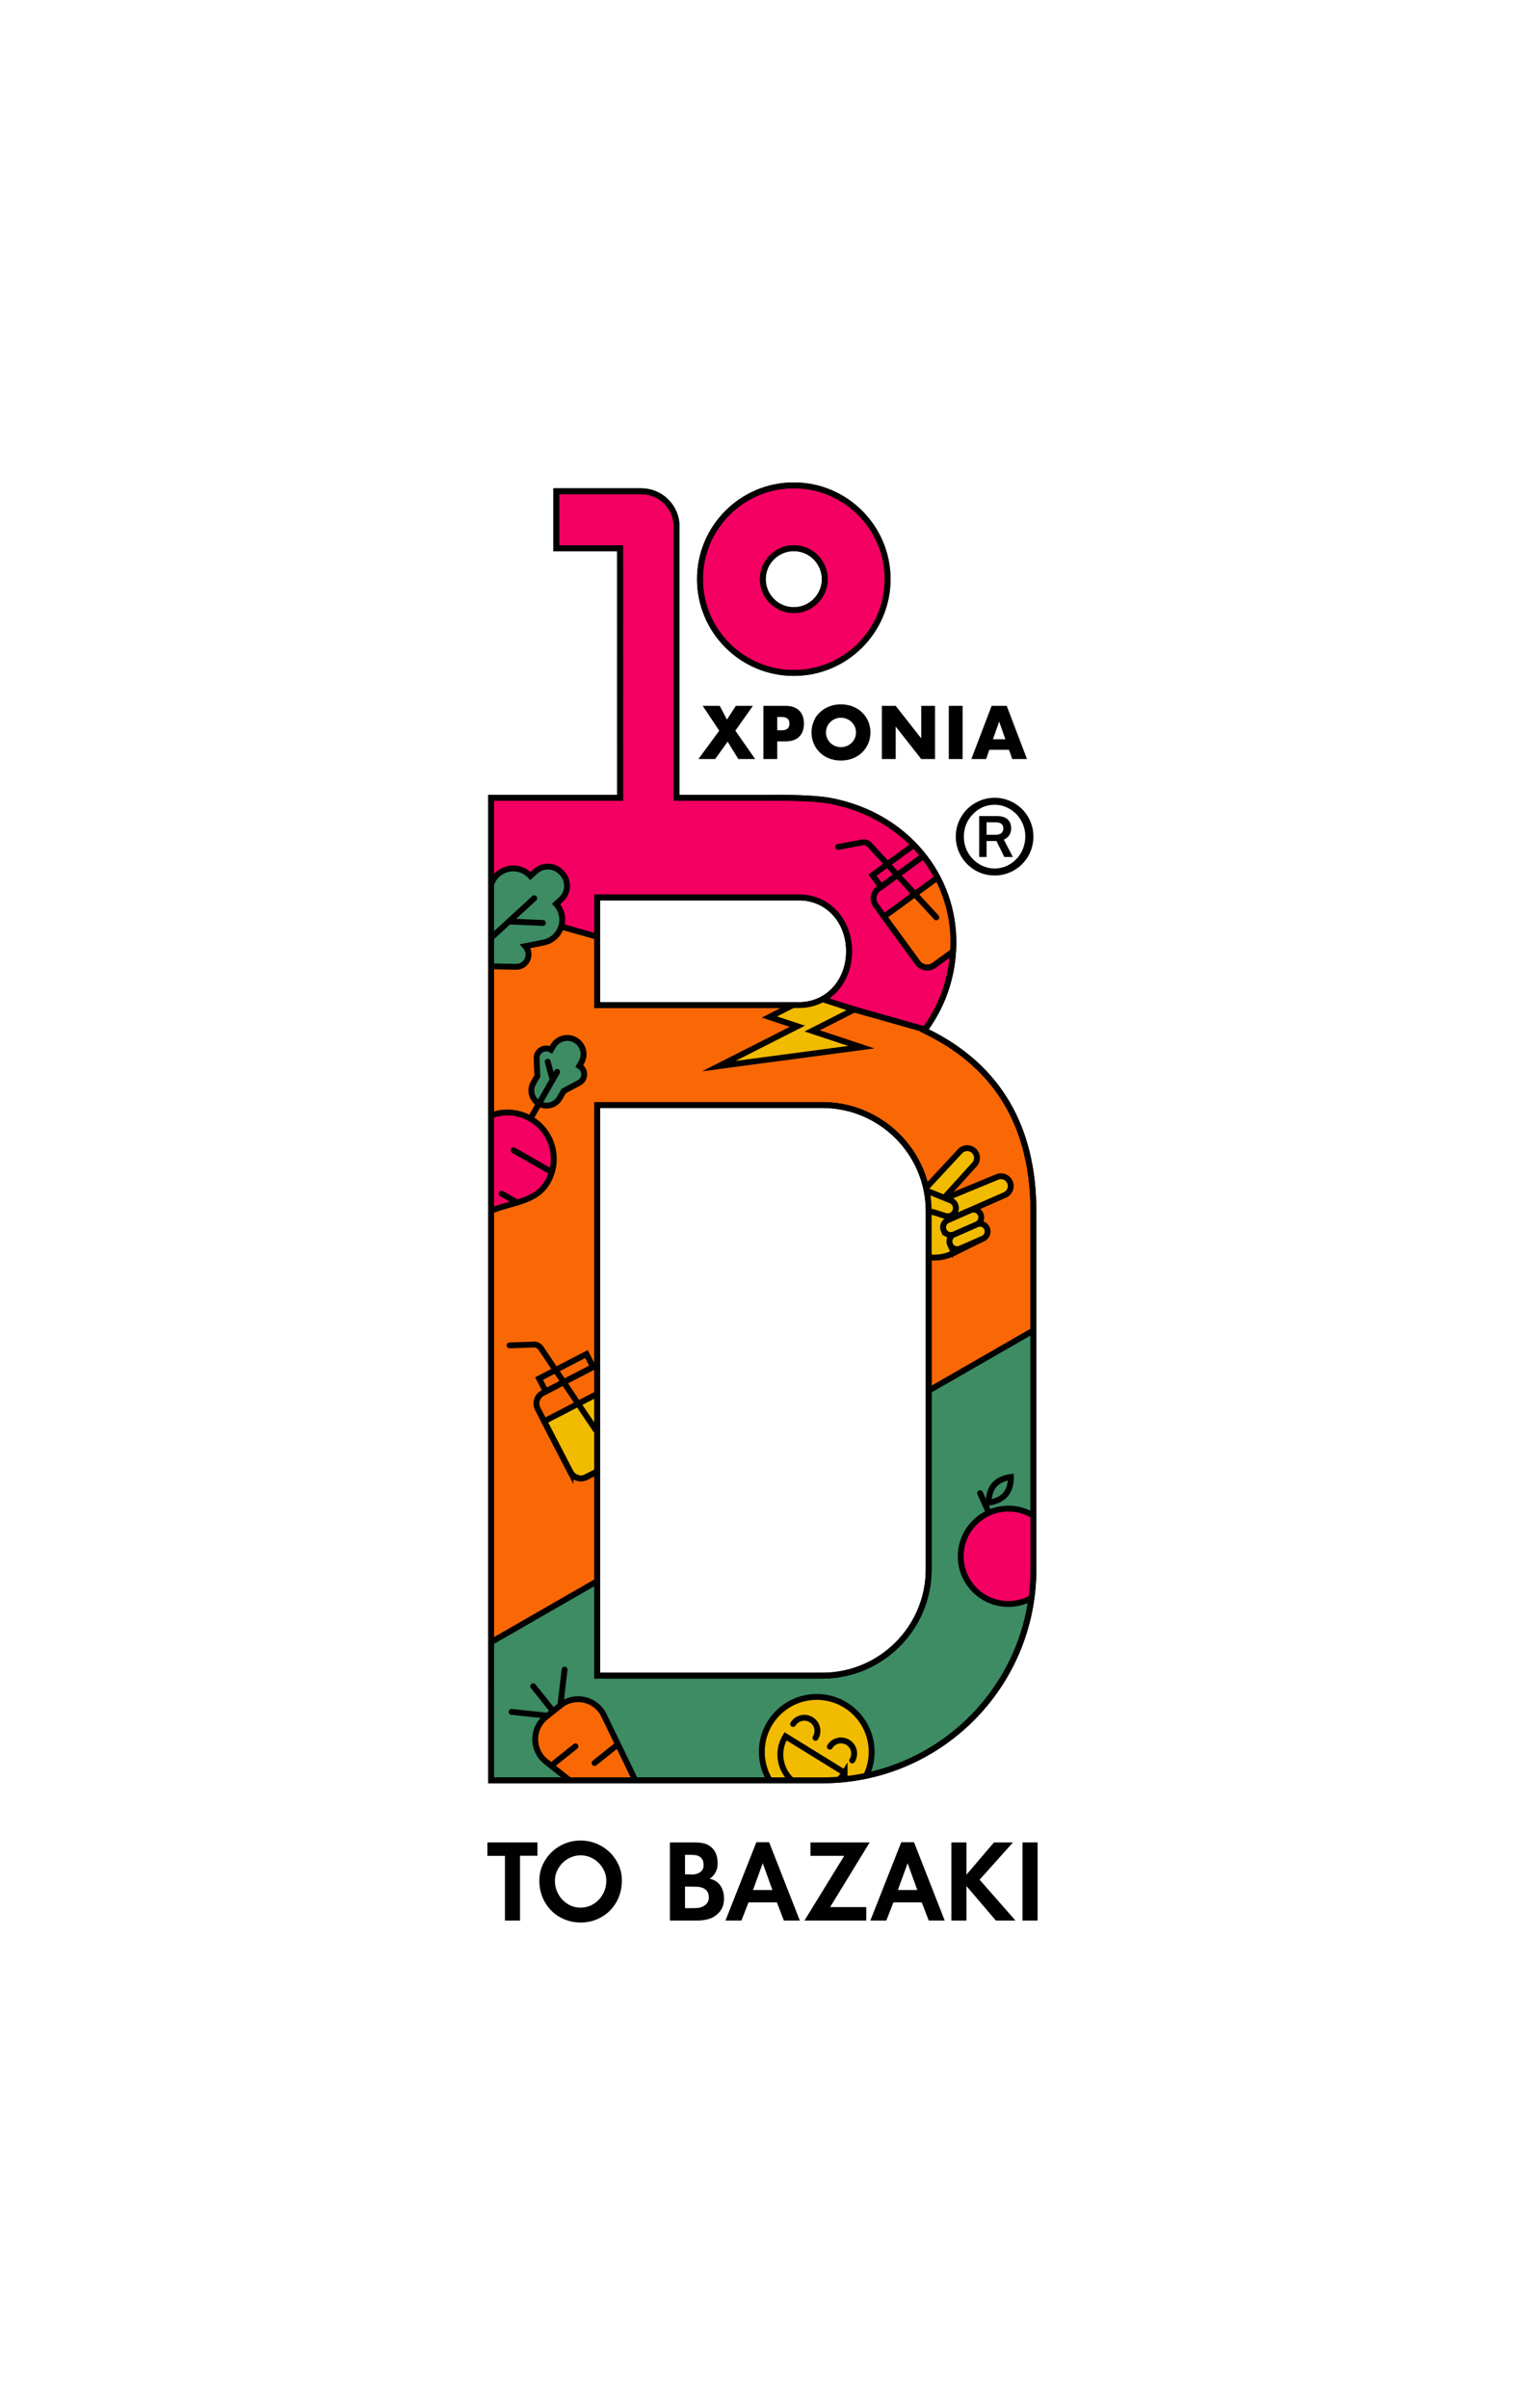<?xml version="1.0" encoding="UTF-8"?>
<svg data-bbox="779.64 773.53 1198.5 2823.62" viewBox="0 0 2592.96 4094.59" xmlns="http://www.w3.org/2000/svg" data-type="ugc">
    <g>
        <defs>
            <clipPath id="138077c5-0762-4c37-be0e-aa81a4bc1cf0">
                <path d="m1578.01 1755.31-6.24-3.1 3.98-5.71c26.71-38.21 41.78-81.46 44.79-128.54 7.59-118.81-71.73-222.64-192.82-252.6-6.65-1.69-13.41-3.17-20.26-4.26-34.99-5.54-96.07-4.39-96.07-4.39h-160.97V895.39c0-33.14-26.86-60-60-60H945.78v96.97h108.53l.04 424.34H835.11l.02 1670.74h563.26c198.11 0 358.71-160.6 358.71-358.71v-609.12c0-142.9-60.25-245.28-179.07-304.29Zm-562.74-229.18h343.5c48.39 0 84.87 39.35 84.87 91.52s-36.48 91.5-84.87 91.5h-343.5zm563.81 1142.58c0 99.66-81.07 180.73-180.73 180.73h-383.08v-970.33h383.08c99.66 0 180.73 81.08 180.73 180.74zm-229.39-1524.35c-87.95 0-159.5-71.55-159.5-159.5s71.55-159.49 159.5-159.49 159.5 71.55 159.5 159.49-71.55 159.5-159.5 159.5Zm0-212.18c-29.05 0-52.7 23.64-52.7 52.69s23.64 52.7 52.7 52.7 52.7-23.64 52.7-52.7-23.64-52.69-52.7-52.69Z" stroke="#010101" stroke-miterlimit="10" stroke-width="10"/>
            </clipPath>
            <clipPath id="6bc5444d-9b0d-4a0d-86d2-94439ef4da18">
                <path d="m1578.01 1755.31-6.24-3.1 3.98-5.71c26.71-38.21 41.78-81.46 44.79-128.54 7.59-118.81-71.73-222.64-192.82-252.6-6.65-1.69-13.41-3.17-20.26-4.26-34.99-5.54-96.07-4.39-96.07-4.39h-160.97V895.39c0-33.14-26.86-60-60-60H945.78v96.97h108.53l.04 424.34H835.11l.02 1670.74h563.26c198.11 0 358.71-160.6 358.71-358.71v-609.12c0-142.9-60.25-245.28-179.07-304.29Zm-562.74-229.18h343.5c48.39 0 84.87 39.35 84.87 91.52s-36.48 91.5-84.87 91.5h-343.5zm563.81 1142.58c0 99.66-81.07 180.73-180.73 180.73h-383.08v-970.33h383.08c99.66 0 180.73 81.08 180.73 180.74zm-229.39-1524.35c-87.95 0-159.5-71.55-159.5-159.5s71.55-159.49 159.5-159.49 159.5 71.55 159.5 159.49-71.55 159.5-159.5 159.5m0-212.18c-29.05 0-52.7 23.64-52.7 52.69s23.64 52.7 52.7 52.7 52.7-23.64 52.7-52.7-23.64-52.69-52.7-52.69"/>
            </clipPath>
        </defs>
        <g clip-path="url(#138077c5-0762-4c37-be0e-aa81a4bc1cf0)">
            <path stroke="#010101" stroke-miterlimit="10" stroke-width="10" fill="#f96805" d="M779.64 2824.33v-1298.2l1198.5 339.13v270.16l-943.71 943.71"/>
            <path stroke="#010101" stroke-miterlimit="10" stroke-width="10" fill="#f40063" d="M779.64 1526.13v-752.6h1198.5v1091.73z"/>
            <path stroke="#010101" stroke-miterlimit="10" stroke-width="10" fill="#3d8c63" d="m779.64 2824.33 1198.5-688.91v1461.73H779.64z"/>
        </g>
        <path d="m1578.01 1755.31-6.24-3.1 3.98-5.71c26.71-38.21 41.78-81.46 44.79-128.54 7.59-118.81-71.73-222.64-192.82-252.6-6.65-1.69-13.41-3.17-20.26-4.26-34.99-5.54-96.07-4.39-96.07-4.39h-160.97V895.39c0-33.14-26.86-60-60-60H945.78v96.97h108.53l.04 424.34H835.11l.02 1670.74h563.26c198.11 0 358.71-160.6 358.71-358.71v-609.12c0-142.9-60.25-245.28-179.07-304.29Zm-562.74-229.18h343.5c48.39 0 84.87 39.35 84.87 91.52s-36.48 91.5-84.87 91.5h-343.5zm563.81 1142.58c0 99.66-81.07 180.73-180.73 180.73h-383.08v-970.33h383.08c99.66 0 180.73 81.08 180.73 180.74zm-229.39-1524.35c-87.95 0-159.5-71.55-159.5-159.5s71.55-159.49 159.5-159.49 159.5 71.55 159.5 159.49-71.55 159.5-159.5 159.5Zm0-212.18c-29.05 0-52.7 23.64-52.7 52.69s23.64 52.7 52.7 52.7 52.7-23.64 52.7-52.7-23.64-52.69-52.7-52.69Z" stroke="#010101" stroke-miterlimit="10" stroke-width="10" fill="none"/>
        <path d="m1222.95 1242.52-28.19-42.24h29.03l12.24 23.4 15.12-23.4h29.04l-29.88 42.24 33.73 48.24h-28.69l-18.12-29.52-21.24 29.52h-28.44z" fill="#010101"/>
        <path d="M1321.54 1290.77h-23.52v-90.48h37.43q15.255 0 23.34 7.92c5.41 5.28 8.11 12.71 8.11 22.31s-2.7 17.04-8.11 22.32q-8.085 7.92-23.34 7.92h-13.92v30Zm0-48.97h7.8c8.63 0 12.96-3.75 12.96-11.28s-4.33-11.28-12.96-11.28h-7.8z" fill="#010101"/>
        <path d="M1379.82 1245.52q0-10.08 3.72-18.78c3.72-8.7 5.92-10.86 10.31-15.18 4.4-4.32 9.67-7.7 15.78-10.14 6.12-2.44 12.87-3.66 20.22-3.66s13.99 1.22 20.17 3.66c6.15 2.44 11.46 5.82 15.9 10.14 4.43 4.32 7.89 9.38 10.37 15.18s3.73 12.06 3.73 18.78-1.25 12.99-3.73 18.78c-2.48 5.81-5.94 10.87-10.37 15.19-4.44 4.32-9.75 7.7-15.9 10.14-6.17 2.44-12.89 3.66-20.17 3.66s-14.1-1.22-20.22-3.66c-6.11-2.44-11.38-5.82-15.78-10.14-4.39-4.32-7.83-9.38-10.31-15.19q-3.72-8.685-3.72-18.78m24.6 0q0 5.4 2.04 9.96c1.36 3.05 3.19 5.68 5.52 7.92 2.32 2.25 5.02 3.98 8.11 5.22 3.08 1.24 6.33 1.86 9.78 1.86s6.7-.62 9.78-1.86c3.09-1.24 5.8-2.98 8.16-5.22s4.22-4.87 5.59-7.92c1.35-3.04 2.03-6.36 2.03-9.96s-.68-6.91-2.03-9.95c-1.37-3.05-3.22-5.68-5.59-7.92-2.36-2.25-5.08-3.98-8.16-5.22q-4.62-1.86-9.78-1.86c-5.16 0-6.7.62-9.78 1.86-3.09 1.24-5.78 2.98-8.11 5.22-2.32 2.24-4.16 4.87-5.52 7.92-1.36 3.04-2.04 6.36-2.04 9.95" fill="#010101"/>
        <path d="M1499.42 1290.77v-90.48h23.52l43.44 55.32v-55.32h23.4v90.48h-23.4l-43.44-55.32v55.32z" fill="#010101"/>
        <path d="M1636.77 1200.29v90.48h-23.52v-90.48z" fill="#010101"/>
        <path d="M1715.69 1275.04h-33.59l-5.41 15.72h-25.08l34.44-90.48h25.68l34.44 90.48h-25.08l-5.41-15.72Zm-6.23-17.88-10.57-30.12-10.57 30.12h21.13Z" fill="#010101"/>
        <path d="M1691.19 1356.6c-11.85 0-23.07 3.06-33.34 9.07-9.94 5.76-17.93 13.72-23.75 23.68-5.98 10.2-9 21.4-9 33.33 0 9.41 1.98 18.59 5.89 27.28 3.79 8.29 9.15 15.62 15.93 21.8 12.5 11.28 27.46 17.01 44.42 17.01 11.7 0 22.86-3.03 33.16-9 9.86-5.73 17.83-13.73 23.7-23.77 5.89-10.17 8.88-21.38 8.88-33.32s-2.99-23.21-8.88-33.33c-5.87-9.97-13.83-17.93-23.7-23.67-10.22-6.02-21.44-9.08-33.31-9.08m-.26 120.26c-6.91 0-13.63-1.44-19.98-4.29-6.24-2.71-11.84-6.6-16.63-11.56-10.25-10.55-15.44-23.45-15.44-38.33s5.19-27.79 15.44-38.33c10.19-10.52 22.6-15.85 36.88-15.85 9.21 0 18.02 2.5 26.18 7.44 7.88 4.78 14.2 11.27 18.76 19.32 4.77 8.44 7.19 17.56 7.19 27.1 0 6.85-1.24 13.65-3.72 20.23-2.67 7.28-6.99 13.86-12.84 19.56-10.04 9.76-22.09 14.71-35.83 14.71Z" fill="#010101"/>
        <path d="M1707.66 1457.29h14.5l-15.35-29.5.49-.23c7.96-3.73 11.99-10.18 11.99-19.19 0-6.35-2.03-11.43-6.04-15.11-4.06-3.66-10.15-5.52-18.09-5.52h-30.22v69.55h12.54v-27.15h16.84l13.33 27.15Zm-14.77-37.75h-15.4v-21.2h15.4c8.66 0 13.05 3.51 13.05 10.44s-4.38 10.76-13.05 10.76" fill="#010101"/>
        <g clip-path="url(#6bc5444d-9b0d-4a0d-86d2-94439ef4da18)">
            <path stroke="#010101" stroke-miterlimit="10" stroke-width="10" fill="#f1bb00" d="m1379.82 1693.12 72.68 23.57-71.6 36.32 83.56 27.67-242.34 32.25 133.66-67.79-47.58-15.7z"/>
            <path stroke="#010101" stroke-miterlimit="10" stroke-width="10" fill="#f96805" stroke-linecap="round" d="m952.81 2900.08 7.13-61.03"/>
            <path stroke="#010101" stroke-miterlimit="10" stroke-width="10" fill="#f96805" stroke-linecap="round" d="m869.84 2911.05 61.1 6.51"/>
            <path stroke="#010101" stroke-miterlimit="10" stroke-width="10" fill="#f96805" stroke-linecap="round" d="m906.63 2867.48 33.9 42.42"/>
            <path d="m952.81 2900.08-24.57 19.64c-24.34 19.45-24.3 56.47.07 75.88l192.95 153.61c7.02 5.59 16.75-2.19 12.85-10.27l-107.3-222.06c-13.55-28.05-49.66-36.25-73.99-16.8Z" stroke="#010101" stroke-miterlimit="10" stroke-width="10" fill="#f96805" stroke-linecap="round"/>
            <path stroke="#010101" stroke-miterlimit="10" stroke-width="10" fill="#f96805" stroke-linecap="round" d="m937.13 3002.61 41.3-33.01"/>
            <path stroke="#010101" stroke-miterlimit="10" stroke-width="10" fill="#f96805" stroke-linecap="round" d="m1027.46 3074.53 21.25-16.99"/>
            <path stroke="#010101" stroke-miterlimit="10" stroke-width="10" fill="#f96805" stroke-linecap="round" d="m1010.91 2997.96 37.75-30.16"/>
            <path d="M931.16 2009.84c-29.52 51.59-105.29 25.24-141.18 87.96 35.88-62.72-25.24-114.69 4.28-166.28 21.63-37.8 69.81-50.92 107.61-29.29s50.92 69.81 29.29 107.61Z" stroke="#010101" stroke-miterlimit="10" stroke-width="10" stroke-linecap="round" fill="#f40063"/>
            <path stroke="#010101" stroke-miterlimit="10" stroke-width="10" fill="none" stroke-linecap="round" d="m936.4 1992.16-63.14-36.12"/>
            <path stroke="#010101" stroke-miterlimit="10" stroke-width="10" fill="none" stroke-linecap="round" d="m826.23 1964.1-32.89-18.82"/>
            <path stroke="#010101" stroke-miterlimit="10" stroke-width="10" fill="none" stroke-linecap="round" d="m876.31 2043.17-23.28-13.32"/>
            <path d="M916.47 1876.73h0c12.37 7.08 28.13 2.79 35.21-9.58l6.73-11.76 26.24-14.01c11.38-6.07 11.62-22.3.42-28.71h0l3.52-6.16c7.61-13.3 3-30.24-10.3-37.85h0s0 0 0 0c-13.3-7.61-30.24-3-37.85 10.3l-3.52 6.16h0c-11.2-6.41-25.06 2.02-24.53 14.91l1.23 29.72-6.73 11.76c-7.08 12.37-2.79 28.13 9.58 35.21h0Z" stroke="#010101" stroke-miterlimit="10" stroke-width="10" stroke-linecap="round" fill="#3d8c63"/>
            <path stroke="#010101" stroke-miterlimit="10" stroke-width="10" fill="none" stroke-linecap="round" d="m901.88 1902.23 45.5-79.53"/>
            <path stroke="#010101" stroke-miterlimit="10" stroke-width="10" fill="none" stroke-linecap="round" d="m939.63 1836.24-8.37-30.74"/>
            <path stroke="#010101" stroke-miterlimit="10" stroke-width="10" fill="#f1bb00" stroke-linecap="round" d="M1482.05 2979.01c0 51.567-41.803 93.37-93.37 93.37s-93.37-41.803-93.37-93.37 41.803-93.37 93.37-93.37 93.37 41.803 93.37 93.37z"/>
            <path d="M1348.56 2931.65c6.48-10.5 20.25-13.75 30.74-7.27 10.5 6.48 13.75 20.25 7.27 30.74" stroke="#010101" stroke-miterlimit="10" stroke-width="10" fill="#f1bb00" stroke-linecap="round"/>
            <path d="M1410.98 2970.19c6.48-10.5 20.25-13.75 30.74-7.27 10.5 6.48 13.75 20.25 7.27 30.74" stroke="#010101" stroke-miterlimit="10" stroke-width="10" fill="#f1bb00" stroke-linecap="round"/>
            <path d="M1436.06 3014.61c-17.13 27.73-53.49 36.33-81.22 19.21-27.73-17.13-36.33-53.49-19.21-81.22l100.43 62.02Z" stroke="#010101" stroke-miterlimit="10" stroke-width="10" fill="#f1bb00" stroke-linecap="round"/>
            <path d="m1588.95 2055.17 68.2-75.28c6.41-7.45 5.01-18.81-3.03-24.47h0c-6.76-4.76-15.98-3.85-21.67 2.15l-88.17 95.02" stroke="#010101" stroke-miterlimit="10" stroke-width="10" fill="#f1bb00" stroke-linecap="round"/>
            <path d="m1616.03 2072.79 92.98-40.9c8.9-4.19 12.25-15.13 7.22-23.58h0c-4.23-7.1-13.02-10.03-20.66-6.88l-98.97 40.85" stroke="#010101" stroke-miterlimit="10" stroke-width="10" fill="#f1bb00" stroke-linecap="round"/>
            <path d="m1585.64 2060.88 21.48 6.78c7.37 2.33 15.23-1.76 17.56-9.13h0c2.2-6.97-1.33-14.46-8.11-17.19l-24.08-9.71-10.9-4.4a31.02 31.02 0 0 0-35.43 8.89h0c-17.79 21.3-20.05 51.56-5.62 75.27h0c17.2 28.25 50.36 33.74 80.31 19.72l48.52-24.02-19.26-43.92" stroke="#010101" stroke-miterlimit="10" stroke-width="10" fill="#f1bb00" stroke-linecap="round"/>
            <path stroke="#010101" stroke-miterlimit="10" stroke-width="10" fill="#f1bb00" stroke-linecap="round" d="M1615.354 2116.39h0c-2.927-6.671.108-14.452 6.779-17.379l38.644-16.955c6.67-2.927 14.451.108 17.378 6.779q0 0 0 0c2.927 6.67-.108 14.451-6.779 17.378l-38.644 16.955c-6.67 2.927-14.451-.108-17.378-6.779z"/>
            <path stroke="#010101" stroke-miterlimit="10" stroke-width="10" fill="#f1bb00" stroke-linecap="round" d="M1604.577 2092.365h0c-2.927-6.671.108-14.451 6.779-17.378L1650 2058.03c6.67-2.927 14.451.108 17.378 6.78q0 0 0 0c2.927 6.67-.108 14.45-6.779 17.377l-38.644 16.956c-6.67 2.927-14.451-.108-17.378-6.78z"/>
            <path d="M955.89 1485.07h0c11.76 12.82 10.89 32.74-1.93 44.5l-8.4 7.7h0c20.86 22.75 8.81 59.56-21.46 65.57l-30.97 6.15h0c12.45 13.57 2.57 35.45-15.85 35.08l-92.78-1.85-1.14-1.24 6.18-92.59c1.23-18.38 23.87-26.33 36.32-12.75h0l8.81-30.32c8.61-29.64 46.32-38.46 67.18-15.71h0l8.4-7.7c12.82-11.76 32.74-10.89 44.5 1.93h0l1.14 1.24Z" stroke="#010101" stroke-miterlimit="10" stroke-width="10" stroke-linecap="round" fill="#3d8c63"/>
            <path stroke="#010101" stroke-miterlimit="10" stroke-width="10" stroke-linecap="round" fill="#3d8c63" d="m783.94 1641.6 124.46-114.13"/>
            <path stroke="#010101" stroke-miterlimit="10" stroke-width="10" stroke-linecap="round" fill="#3d8c63" d="m865.31 1566.98 57.75 2.5"/>
            <path stroke="#010101" stroke-miterlimit="10" stroke-width="10" stroke-linecap="round" fill="#3d8c63" d="m816.05 1612.16 2.5-57.75"/>
            <path stroke="#010101" stroke-miterlimit="10" stroke-width="10" fill="#f40063" d="M1795.62 2646.49c0 44.757-36.283 81.04-81.04 81.04s-81.04-36.283-81.04-81.04 36.283-81.04 81.04-81.04 81.04 36.283 81.04 81.04z"/>
            <path stroke="#010101" stroke-miterlimit="10" stroke-width="10" fill="#f96805" stroke-linecap="round" d="m1666.44 2539.05 15 33.49"/>
            <path d="M1718.87 2511.58s1.07 17.99-9.35 30.01-28.37 13.53-28.37 13.53-1.07-17.99 9.35-30.01 28.37-13.53 28.37-13.53Z" stroke="#010101" stroke-miterlimit="10" stroke-width="10" stroke-linecap="round" fill="#3d8c63"/>
            <path d="m1087.541 2464.84-90.696 46.933c-9.805 5.073-21.88 1.234-26.954-8.571l-44.63-86.247 126.222-65.316 44.63 86.247c5.073 9.805 1.233 21.88-8.572 26.954Z" stroke="#010101" stroke-miterlimit="10" stroke-width="10" fill="#f1bb00" stroke-linecap="round"/>
            <path stroke="#010101" stroke-miterlimit="10" stroke-width="10" fill="none" stroke-linecap="round" d="M969.896 2503.21 914.3 2395.77c-5.076-9.81-1.238-21.878 8.572-26.954l90.696-46.932c9.81-5.077 21.878-1.24 26.954 8.57l55.596 107.439c5.076 9.81 1.239 21.878-8.571 26.954l-90.697 46.932c-9.81 5.077-21.878 1.24-26.954-8.57z"/>
            <path stroke="#010101" stroke-miterlimit="10" stroke-width="10" fill="none" stroke-linecap="round" d="m927.958 2366.18-11.356-21.945 80.527-41.67 11.356 21.945z"/>
            <path d="m1012.9 2431.6-93.3-139.14c-2.62-3.91-7.08-6.2-11.79-6.04l-41.44 1.38" stroke="#010101" stroke-miterlimit="10" stroke-width="10" fill="none" stroke-linecap="round"/>
            <path d="m1670.839 1581.287-82.491 60.198c-8.918 6.508-21.438 4.552-27.946-4.366l-57.244-78.444 114.803-83.777 57.244 78.444c6.508 8.918 4.552 21.438-4.366 27.945Z" stroke="#010101" stroke-miterlimit="10" stroke-width="10" fill="#f96805"/>
            <path stroke="#010101" stroke-miterlimit="10" stroke-width="10" fill="none" stroke-linecap="round" d="m1560.403 1637.116-71.309-97.717c-6.511-8.923-4.556-21.434 4.366-27.946l82.491-60.197c8.923-6.511 21.434-4.556 27.945 4.366l71.31 97.718c6.51 8.922 4.556 21.434-4.366 27.945l-82.491 60.198c-8.923 6.51-21.434 4.556-27.946-4.367z"/>
            <path stroke="#010101" stroke-miterlimit="10" stroke-width="10" fill="none" stroke-linecap="round" d="m1498.073 1508.1-14.566-19.96 73.241-53.448 14.566 19.96z"/>
            <path d="m1591.95 1560-113.41-123.3a13.64 13.64 0 0 0-12.58-4.17l-40.74 7.68" stroke="#010101" stroke-miterlimit="10" stroke-width="10" fill="none" stroke-linecap="round"/>
        </g>
        <path d="m1578.01 1755.31-6.24-3.1 3.98-5.71c26.71-38.21 41.78-81.46 44.79-128.54 7.59-118.81-71.73-222.64-192.82-252.6-6.65-1.69-13.41-3.17-20.26-4.26-34.99-5.54-96.07-4.39-96.07-4.39h-160.97V895.39c0-33.14-26.86-60-60-60H945.78v96.97h108.53l.04 424.34H835.11l.02 1670.74h563.26c198.11 0 358.71-160.6 358.71-358.71v-609.12c0-142.9-60.25-245.28-179.07-304.29Zm-562.74-229.18h343.5c48.39 0 84.87 39.35 84.87 91.52s-36.48 91.5-84.87 91.5h-343.5zm563.81 1142.58c0 99.66-81.07 180.73-180.73 180.73h-383.08v-970.33h383.08c99.66 0 180.73 81.08 180.73 180.74zm-229.39-1524.35c-87.95 0-159.5-71.55-159.5-159.5s71.55-159.49 159.5-159.49 159.5 71.55 159.5 159.49-71.55 159.5-159.5 159.5Zm0-212.18c-29.05 0-52.7 23.64-52.7 52.69s23.64 52.7 52.7 52.7 52.7-23.64 52.7-52.7-23.64-52.69-52.7-52.69Z" stroke="#010101" stroke-miterlimit="10" stroke-width="10" fill="none"/>
        <path fill="#010101" d="M828.74 3155.9h29.81v109.99h25.63v-110.17h29.64v-22.69h-85.08z"/>
        <path d="M1036.17 3149.25c-6.4-6.07-13.93-10.8-22.37-14.29-16.94-6.85-36.45-6.85-53.28 0-8.39 3.48-15.89 8.25-22.28 14.38-6.4 6.03-11.58 13.39-15.4 21.64-3.83 8.28-5.78 17.38-5.78 27.08s1.83 19.76 5.42 28.38c3.6 8.61 8.61 16.16 14.89 22.54a68 68 0 0 0 22.29 14.81c8.51 3.6 17.81 5.43 27.62 5.43s19.11-1.83 27.62-5.43a67.3 67.3 0 0 0 22.3-14.9c6.28-6.44 11.26-14.01 14.8-22.62 3.54-8.63 5.34-18.21 5.34-28.38s-1.95-18.8-5.78-27.08c-3.83-8.27-9.01-15.6-15.4-21.56Zm-5.3 48.81c0 6.48-1.17 12.49-3.47 18.09-2.31 5.5-5.48 10.45-9.42 14.47-3.94 4.12-8.64 7.43-13.95 9.81-10.61 4.63-23.22 4.63-33.71 0a44.6 44.6 0 0 1-13.88-9.81c-3.95-4.03-7.12-8.98-9.42-14.47-2.3-5.61-3.47-11.62-3.47-18.09 0-5.65 1.16-11.21 3.46-16.29 2.3-5.21 5.47-9.78 9.42-13.81 3.95-3.95 8.65-7.13 13.96-9.45s11-3.49 16.91-3.49 11.56 1.18 16.82 3.49c5.26 2.32 9.93 5.49 13.88 9.45 3.94 4.02 7.11 8.59 9.42 13.81 2.3 5.08 3.46 10.64 3.46 16.29Z" fill="#010101"/>
        <path d="M1206.68 3194.75c8.97-6.04 13.51-14.83 13.51-26.27 0-12.32-3.78-21.62-11.24-27.65-3.75-3.15-7.98-5.26-12.59-6.28-4.52-1.01-9.59-1.52-15.07-1.52h-42.21v132.86h46.27c5.94 0 11.7-.66 17.12-1.96 5.49-1.2 10.56-3.62 15.06-7.08 4.3-3.25 7.66-7.15 9.99-11.84 2.33-4.58 3.51-10.22 3.51-16.55 0-9.06-2.26-16.68-6.73-22.75-4.07-5.63-9.99-9.23-17.61-10.96Zm-12.05-15.85a15.75 15.75 0 0 1-5.22 5.39c-2.19 1.37-4.68 2.24-7.42 2.79-2.74.56-5.26.68-8.33.33h-8.96v-33.27h7.1c2.77 0 5.77.12 8.89.34 2.99.23 5.63.94 7.85 2.15 5.18 2.74 7.7 7.35 7.7 14.19.21 3.25-.34 5.9-1.62 8.08Zm-29.92 29.17 9.26.12c3.27.11 6.8.19 10.6.25 3.62.06 7.05.71 10.2 1.94 3.15 1.19 5.71 3.18 7.6 5.9 1.89 2.66 2.85 6.08 2.85 10.26 0 3.7-.92 6.9-2.74 9.36a19.56 19.56 0 0 1-7.3 6.02 24.75 24.75 0 0 1-9.88 2.6c-3.51.17-6.96.25-10.27.25h-10.31v-36.7Z" fill="#010101"/>
        <path d="M1307.75 3132.68h-21.69l-52.54 133.2h27.15l12.03-30.81h48.24l11.86 30.81h27.15l-51.91-132.48-.28-.72Zm5.59 81.29h-33.03l16.59-45.55z" fill="#010101"/>
        <path fill="#010101" d="M1378.02 3133.03v22.87h57.38l-66.53 108.27-1.04 1.72h105.1v-22.87h-61.46l67.24-109.99z"/>
        <path d="M1554.1 3132.68h-21.7l-52.53 133.2h27.15l12.02-30.81h48.24l11.85 30.81h27.15l-51.91-132.48-.28-.72Zm5.58 81.29h-33.03l16.59-45.54 16.43 45.54Z" fill="#010101"/>
        <path fill="#010101" d="M1722.37 3133.03h-32.33l-46.79 54.92v-54.92h-25.63v132.86h25.63v-58.07l.3-.25 49.36 57.92.34.4h33.32l-60.93-69.45z"/>
        <path fill="#010101" d="M1764.22 3133.03v132.86h-25.63v-132.86z"/>
    </g>
</svg>
